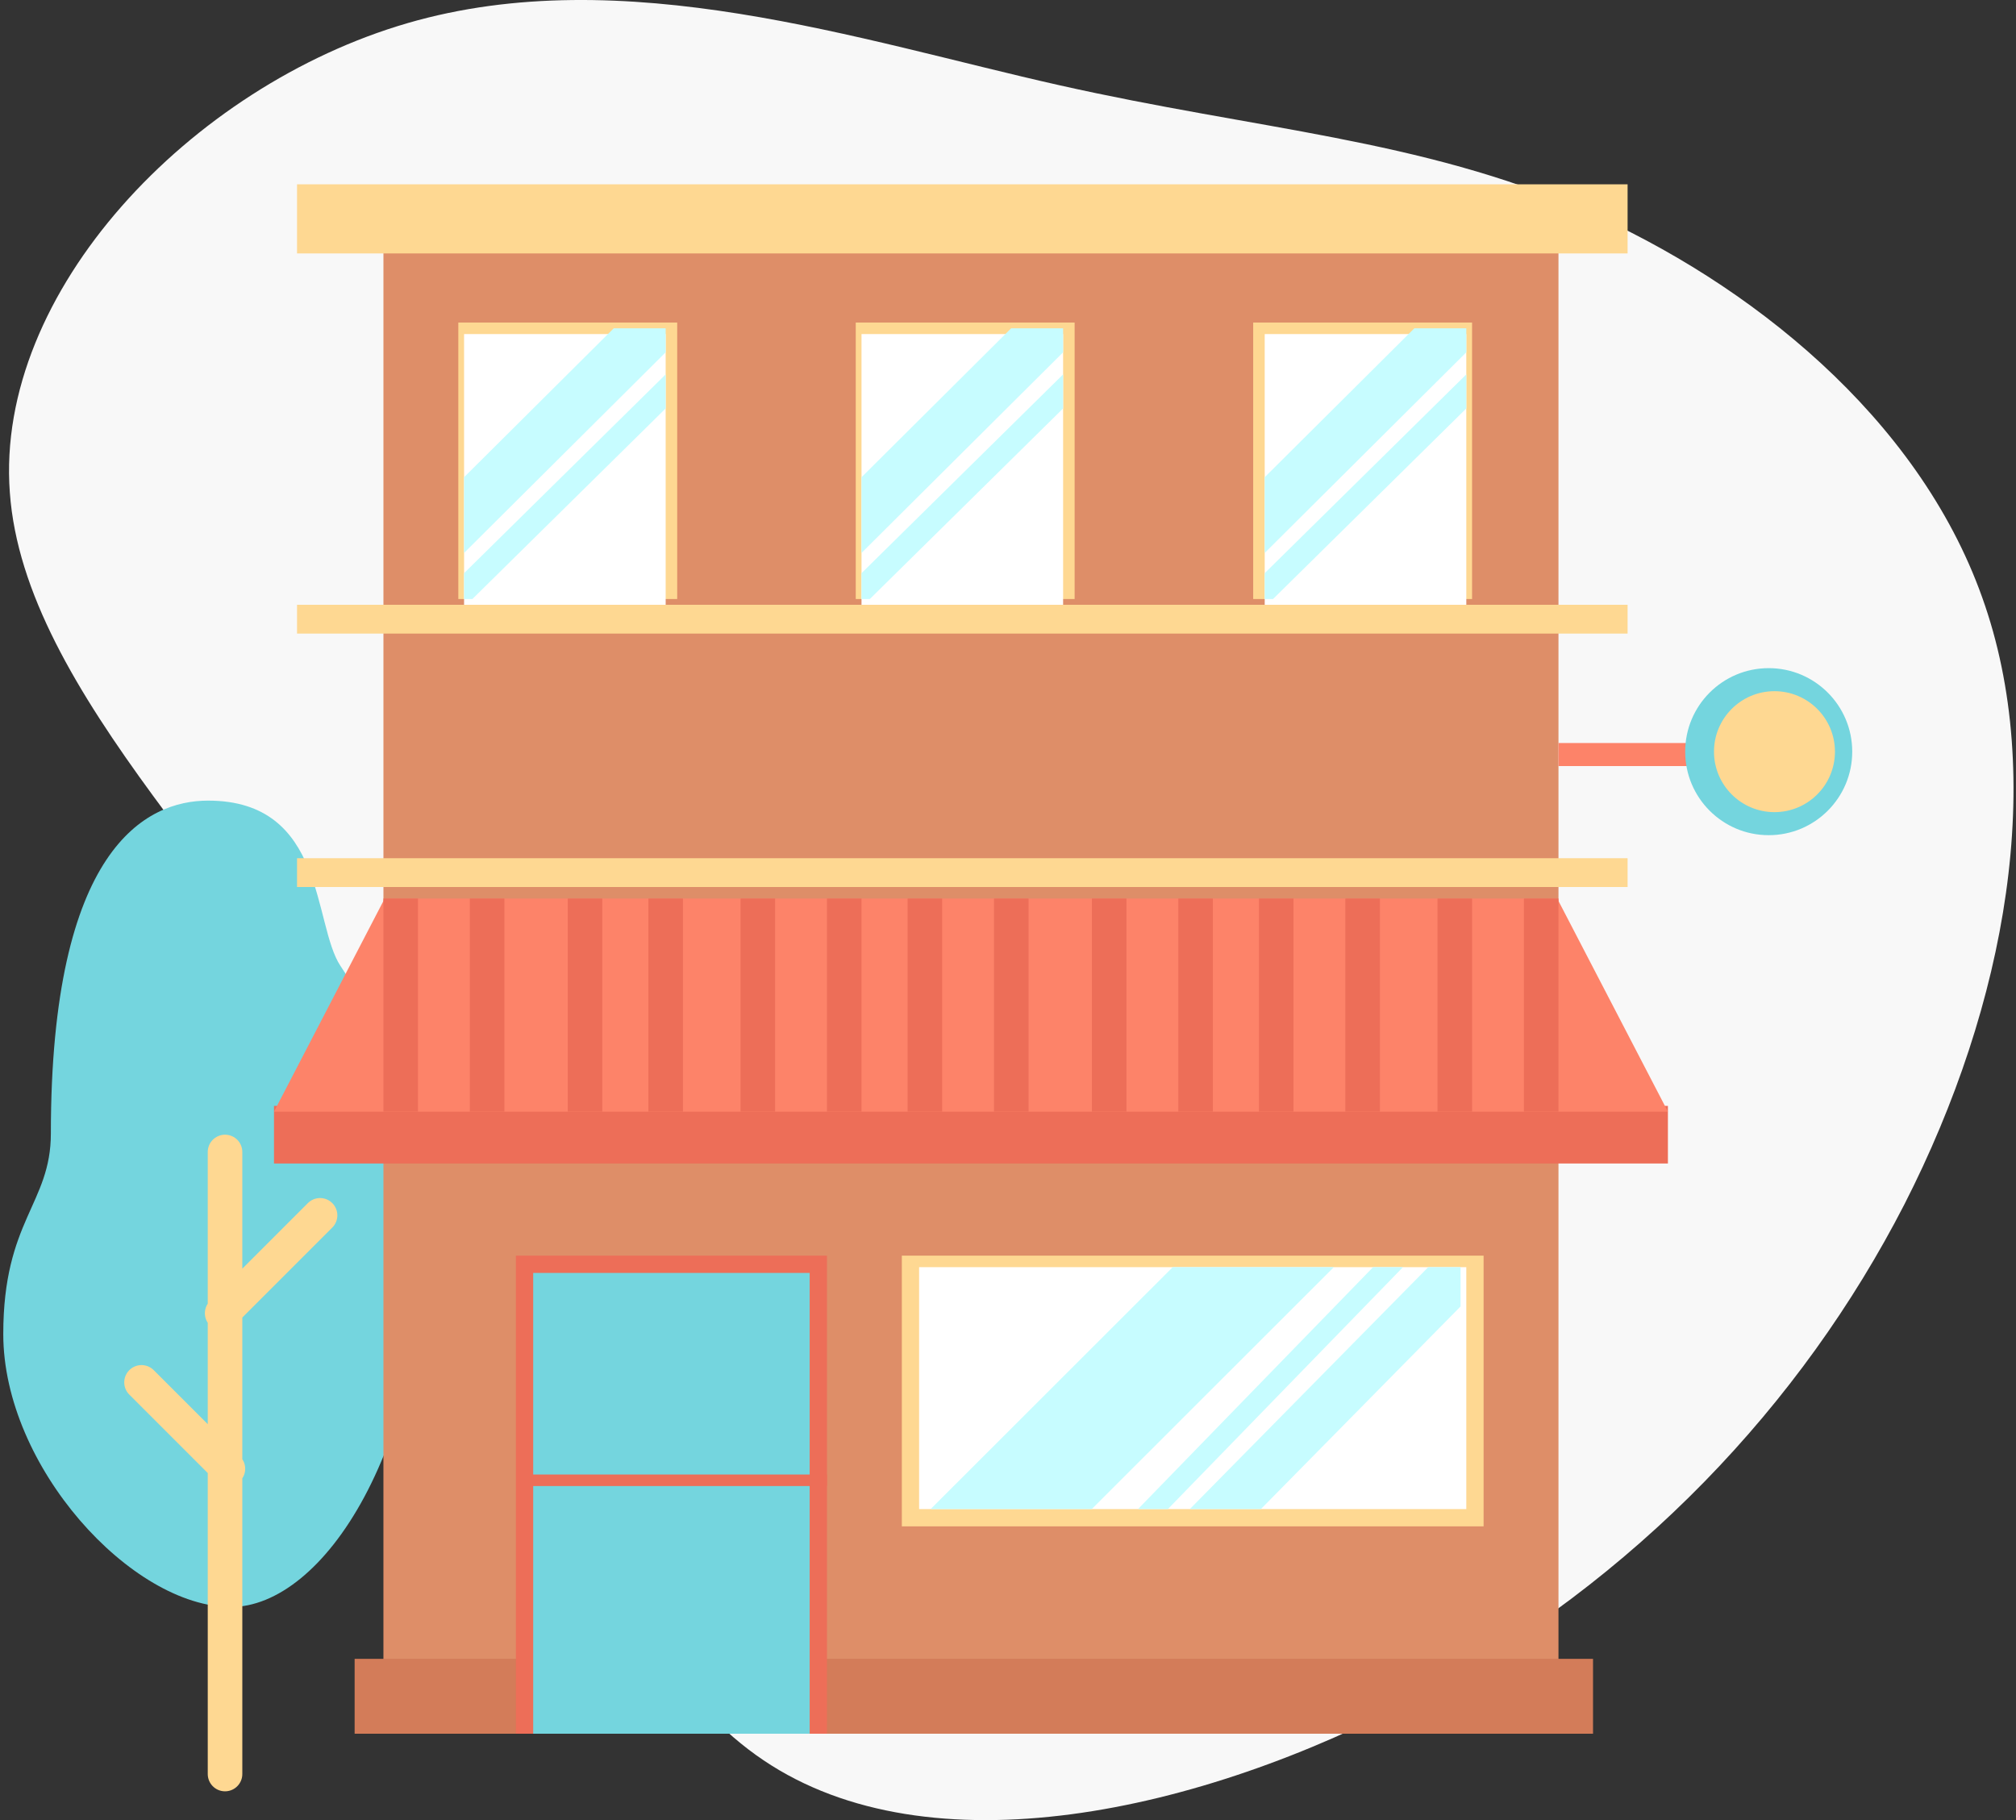 <svg xmlns="http://www.w3.org/2000/svg" width="350" height="316" viewBox="0 0 350 316">
    <rect x="0" y="0" width="350" height="316" fill="#333333" stroke="none"/>
    <g fill="none" fill-rule="evenodd">
        <path fill="#F8F8F8" fill-rule="nonzero" d="M70.721 4.025C33.143 14.961-.878 50.621 1.706 85.491c2.491 34.862 41.7 68.92 66.592 110.337 24.81 41.498 35.397 90.36 64.247 109.774 28.768 19.41 75.72 9.29 113.622-11.015 37.84-20.304 66.593-50.71 84.457-85.49 17.793-34.867 24.728-74.093 13.497-105.407-11.16-31.308-40.415-54.604-69.011-67.143-28.69-12.467-56.732-13.995-91.24-21.76C149.275 7.02 108.212-6.894 70.722 4.024z"/>
        <path fill="#74D5DE" fill-rule="nonzero" d="M.568 231.615c0-19.743 8.262-22.615 8.262-34.82C8.83 147.256 25.354 139 36.13 139c20.477 0 18.178 21.499 22.991 28.718 10.777 16.154 15.447 28 15.447 39.128 0 45.23-18.68 72.154-34.486 72.154C22.84 279 .568 254.615.568 231.615z"/>
        <path stroke="#FED892" stroke-linecap="round" stroke-width="6" d="M39.068 200v108M38.568 228l17-17M39.568 255l-15-15"/>
        <path fill="#DE8E68" fill-rule="nonzero" d="M66.568 42h204v259h-204z"/>
        <path fill="#D37C59" fill-rule="nonzero" d="M61.568 288h215v13h-215z"/>
        <path fill="#ED6E58" fill-rule="nonzero" d="M89.568 218h54v83h-54z"/>
        <path fill="#FED892" fill-rule="nonzero" d="M156.568 218h101v47h-101zM51.568 149h231v5h-231zM51.568 105h231v5h-231zM51.568 32h231v12h-231zM79.568 56h38v48h-38z"/>
        <path fill="#FFF" fill-rule="nonzero" d="M80.568 58h35v47h-35z"/>
        <path fill="#FED892" fill-rule="nonzero" d="M148.568 56h38v48h-38z"/>
        <path fill="#FFF" fill-rule="nonzero" d="M149.568 58h35v47h-35z"/>
        <path fill="#FED892" fill-rule="nonzero" d="M217.568 56h38v48h-38z"/>
        <path fill="#FFF" fill-rule="nonzero" d="M219.568 58h35v47h-35z"/>
        <path fill="#ED6E58" fill-rule="nonzero" d="M47.568 192h242v10h-242z"/>
        <path fill="#FD8369" fill-rule="nonzero" d="M289.568 193l-19.218-37H66.785l-19.217 37z"/>
        <path fill="#ED6E58" fill-rule="nonzero" d="M66.568 156h6v37h-6zM81.568 156h6v37h-6zM98.568 156h6v37h-6zM112.568 156h6v37h-6zM128.568 156h6v37h-6zM143.568 156h6v37h-6zM157.568 156h6v37h-6zM172.568 156h6v37h-6zM189.568 156h6v37h-6zM204.568 156h6v37h-6zM218.568 156h6v37h-6zM233.568 156h6v37h-6zM249.568 156h6v37h-6zM264.568 156h6v37h-6z"/>
        <path fill="#FFF" fill-rule="nonzero" d="M159.568 220h95v42h-95z"/>
        <path fill="#C7FCFF" fill-rule="nonzero" d="M115.568 65l-35 34.513V104h1.443l33.557-33.09zM106.547 57l-25.98 25.856V96l35-34.834V57zM184.568 65l-35 34.513V104h1.443l33.557-33.09zM175.547 57l-25.98 25.856V96l35-34.834V57zM254.568 65l-35 34.513V104h1.443l33.557-33.09zM245.547 57l-25.98 25.856V96l35-34.834V57z"/>
        <path fill="#74D5DE" fill-rule="nonzero" d="M92.568 221h48v80h-48z"/>
        <path fill="#ED6E58" fill-rule="nonzero" d="M91.568 256h52v2h-52z"/>
        <path fill="#FD8369" fill-rule="nonzero" d="M270.568 129h29v4h-29z"/>
        <circle cx="307.068" cy="130.5" r="14.5" fill="#74D5DE" fill-rule="nonzero"/>
        <circle cx="308.068" cy="130.5" r="10.5" fill="#FED892" fill-rule="nonzero"/>
        <path fill="#C7FCFF" fill-rule="nonzero" d="M203.596 220l-42.028 42h27.972l42.028-42zM202.755 262l40.813-42h-5.187l-40.813 42zM253.568 220h-5.614l-41.386 42h12.334l34.666-35.18z"/>
    </g>
</svg>
